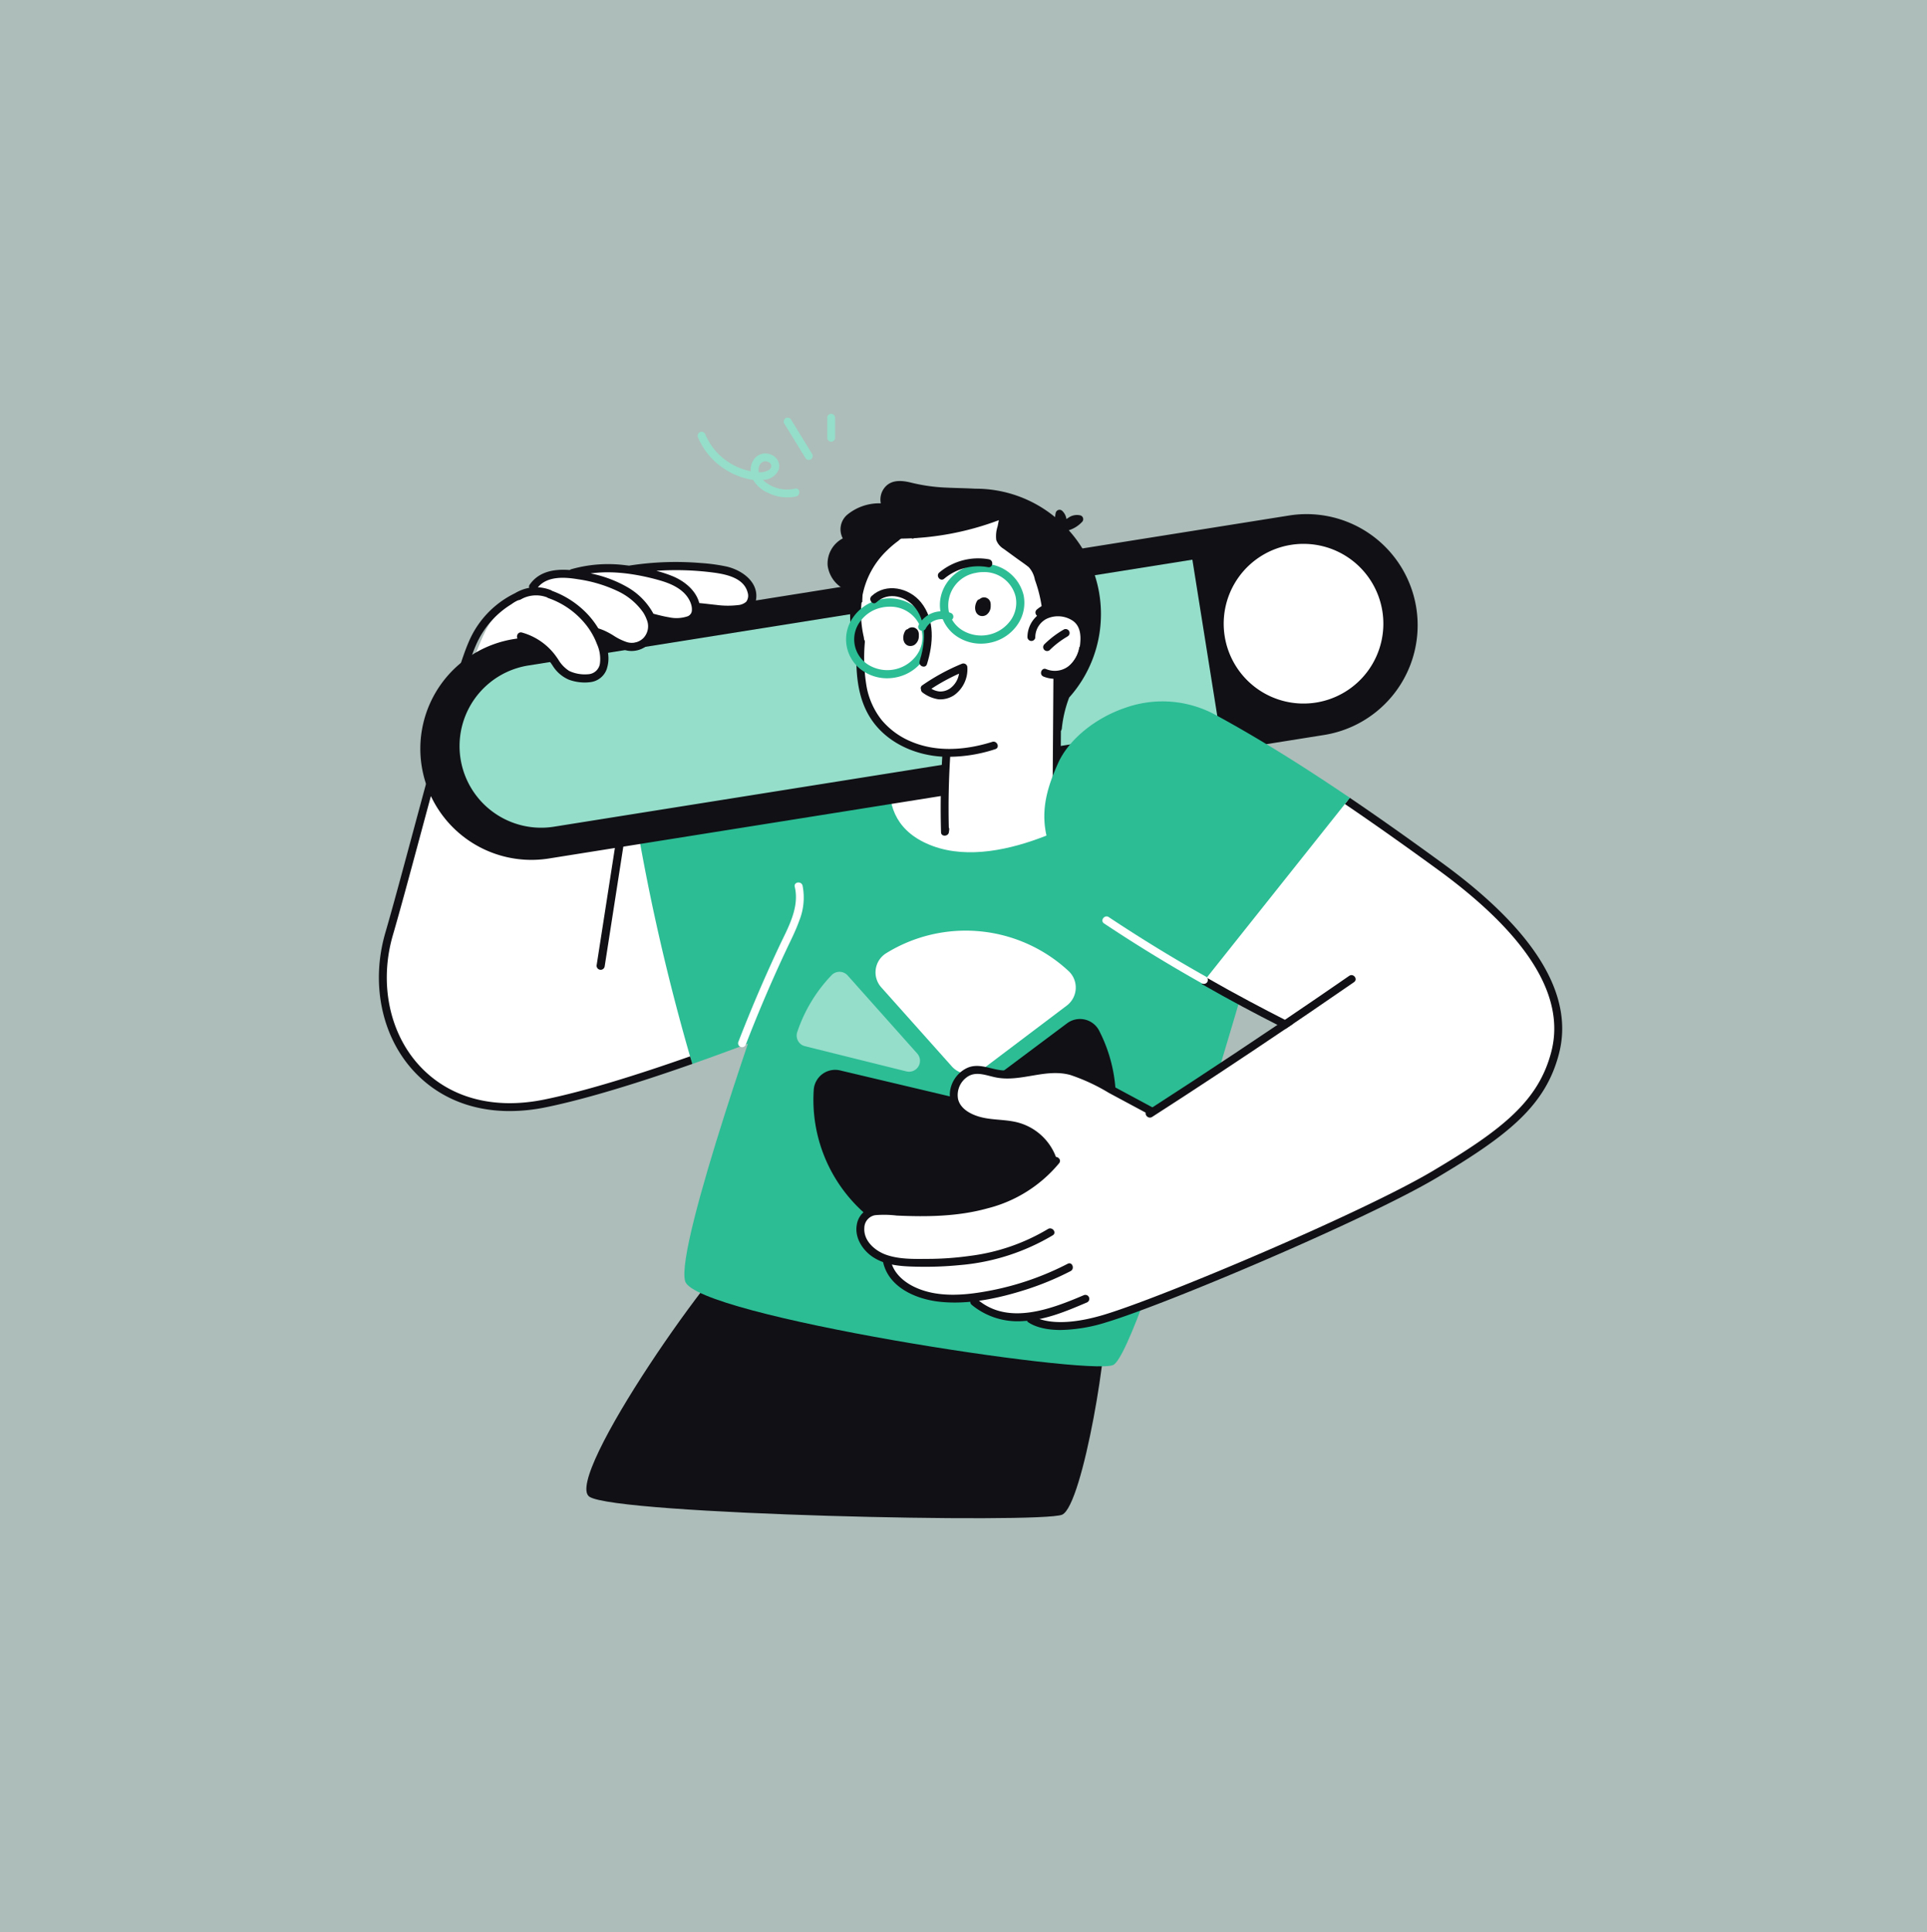 <svg xmlns="http://www.w3.org/2000/svg" xmlns:xlink="http://www.w3.org/1999/xlink" width="409" height="410" viewBox="0 0 409 410">
  <rect x="0" y="0" width="409" height="410" fill="#808080" stroke="none"/>
  <defs>
    <clipPath id="clip-path">
      <rect id="Rechteck_464" data-name="Rechteck 464" width="251.154" height="234.351" fill="none"/>
    </clipPath>
  </defs>
  <g id="Gruppe_1208" data-name="Gruppe 1208" transform="translate(-551 -4128)">
    <rect id="JO-2022-09_Jobowl_Marketing_Werbemittel_2022-016" data-name="JO-2022-09 Jobowl Marketing Werbemittel 2022-016" width="409" height="410" transform="translate(551 4128)" fill="#d3f1e9" opacity="0.541"/>
    <g id="Gruppe_1200" data-name="Gruppe 1200" transform="translate(631.421 4215.824)">
      <g id="Gruppe_1199" data-name="Gruppe 1199" clip-path="url(#clip-path)">
        <path id="Pfad_6868" data-name="Pfad 6868" d="M94.45,232.548c-6.984,3.81-40.637,52.066-34.922,55.876s95.878,5.715,100.322,3.81,10.356-38.576,8.987-42.464S94.45,232.548,94.45,232.548" transform="translate(-14.844 -58.63)" fill="#101015"/>
        <path id="Pfad_6869" data-name="Pfad 6869" d="M55.026,171.666l27.814-9.177-9.177-52.664-7.4-.963L42.743,121.968l2.823,32.614Z" transform="translate(-10.776 -27.446)" fill="#fff"/>
        <path id="Pfad_6870" data-name="Pfad 6870" d="M140.327,109.879a31.555,31.555,0,0,1-3.149,7.581c-3.377,6.3-6.286,12.791-9.457,19.207q-1.167,2.36-2.336,4.72c-.408.822-1.559,4.4-2.342,4.718l-.286.117c-.274.117-17.537,7.483-36.5,14.223L84.694,161c-.162-.536-.319-1.073-.476-1.609-.05-.168-.094-.335-.145-.5Q79.53,143.1,76.127,127.014q-2.1-9.975-3.756-20.041c-.095-.576-.19-1.157-.28-1.733.515-.257,1.04-.52,1.571-.776,9.736-4.8,21.059-9.887,29.364-11.994,8.832-2.242,18.174-.713,26.5,2.683,2.741,1.118,6.147,2,8.411,3.982,2.372,2.073,3.048,5.847,2.72,8.823a16.081,16.081,0,0,1-.332,1.921" transform="translate(-18.175 -23.047)" fill="#2cbd95"/>
        <path id="Pfad_6871" data-name="Pfad 6871" d="M32.85,51.815c-1.694.141-4.871,0-8.895,5.365S11.812,92.054,8.283,103.208-.048,128.057.8,135.54,7.012,156.013,19.436,159.4s26.685-2.542,26.685-2.542l3.529-41.509,9.036-42.5L49.51,56.333Z" transform="translate(-0.177 -13.063)" fill="#fff"/>
        <path id="Pfad_6872" data-name="Pfad 6872" d="M66.519,150.6c-10.921,3.84-22.26,7.4-31.14,9.21a38.47,38.47,0,0,1-7.629.794c-8.159,0-15.24-2.917-20.4-8.528-6.807-7.4-9.1-18.633-5.98-29.324,1.492-5.119,3.555-12.776,5.739-20.885C11.542,85.434,16.561,66.8,18.987,61.235A20.235,20.235,0,0,1,30.08,50.186l.263.794.268.793A18.949,18.949,0,0,0,20.523,61.905c-2.375,5.455-7.383,24.02-11.792,40.4-2.185,8.115-4.253,15.783-5.751,20.919-2.956,10.127-.81,20.751,5.6,27.72,6.3,6.846,15.7,9.411,26.468,7.226,8.824-1.794,20.12-5.348,31-9.177.156.536.313,1.073.475,1.609" transform="translate(0 -12.653)" fill="#101015"/>
        <path id="Pfad_6873" data-name="Pfad 6873" d="M191.017,101.654a30.364,30.364,0,0,1-.458,4.667,42.16,42.16,0,0,1-2.582,8.7,30.489,30.489,0,0,1-3.94,7.092,19.513,19.513,0,0,1-6.243,5.231,31.934,31.934,0,0,1-17.056,3.621,38.321,38.321,0,0,1-15.772-4.784c-4.907-2.66-5.968-3.774-9.573-8.077-3.375-4.024-4.181-13.2-.565-17.79,3.325-4.22,3.75-5.486,8.969-6.067a32.641,32.641,0,0,1,14.28,1.906,3.218,3.218,0,0,1,1.939-1.23c2.476-.6,5.288.559,7.568,1.419,2.649,1,5.231,1.928,8.109,1.632,2.929-.307,5.7-1.408,8.534-2.152,2.324-.609,5.56-1.246,6.466,1.744a13.425,13.425,0,0,1,.324,4.091" transform="translate(-33.396 -23.72)" fill="#fff"/>
        <path id="Pfad_6874" data-name="Pfad 6874" d="M132.6,93.072s-8.464,16.444,6.785,22.091,36.427-8.471,36.427-8.471L209.7,130.129s-26.392,92.933-32.039,95.193-88.54-10.437-90.8-17.779,18.357-64.989,18.357-64.989l18.073-46.592Z" transform="translate(-21.855 -23.465)" fill="#2cbd95"/>
        <path id="Pfad_6875" data-name="Pfad 6875" d="M229.311,145.225l32.4,18s46.064-4.766,46.064-7.2-3.495-14.19-11.226-22.026-15.883-12.389-22.131-17.154-14.508-10.377-14.508-10.377Z" transform="translate(-57.813 -26.843)" fill="#fff"/>
        <path id="Pfad_6876" data-name="Pfad 6876" d="M71.679,78.992a.866.866,0,0,0-.983.719l-8.9,57.182a.862.862,0,0,0,.719.983.887.887,0,0,0,.133.01.861.861,0,0,0,.85-.729l8.9-57.182a.863.863,0,0,0-.719-.983" transform="translate(-15.578 -19.913)" fill="#101015"/>
        <path id="Pfad_6877" data-name="Pfad 6877" d="M203.724,75.288,39.2,101.5a23.579,23.579,0,1,1-7.42-46.57L196.3,28.718a23.579,23.579,0,0,1,7.42,46.57" transform="translate(-3.001 -7.165)" fill="#101015"/>
        <path id="Pfad_6878" data-name="Pfad 6878" d="M178.4,41.374l5.451,34.207L42.821,98.051A17.32,17.32,0,0,1,37.37,63.843Z" transform="translate(-5.742 -10.431)" fill="#95deca"/>
        <path id="Pfad_6879" data-name="Pfad 6879" d="M273.426,51.163a16.943,16.943,0,1,1-19.4-14.065,16.943,16.943,0,0,1,19.4,14.065" transform="translate(-60.445 -9.299)" fill="#fff"/>
        <path id="Pfad_6880" data-name="Pfad 6880" d="M185.352,47.3A26.523,26.523,0,0,1,178.606,65a25.673,25.673,0,0,0-1.559,6.59.841.841,0,0,1-.715.737,40.666,40.666,0,0,1-5.349-.073q-1.157-.093-2.313-.268a26.585,26.585,0,0,1-36.126-29.381,6.627,6.627,0,0,1-5.2-5.627,6.024,6.024,0,0,1,3.219-5.746,4.07,4.07,0,0,1,.9-4.985,10.67,10.67,0,0,1,7.165-2.453,4.036,4.036,0,0,1,1.023-3.582c1.43-1.488,3.537-1.269,5.371-.822a37.118,37.118,0,0,0,6.684,1.023c2.325.133,4.65.145,6.97.274a26.5,26.5,0,0,1,16.94,6.035,6.481,6.481,0,0,1,.117-.815.881.881,0,0,1,.509-.681.83.83,0,0,1,.827.106,2.947,2.947,0,0,1,.961,1.8c.123-.09.246-.174.375-.251a3.113,3.113,0,0,1,2.655-.509.839.839,0,0,1,.363,1.28,6.535,6.535,0,0,1-2.9,1.855,26.515,26.515,0,0,1,6.83,17.794" transform="translate(-32.101 -4.805)" fill="#101015"/>
        <path id="Pfad_6881" data-name="Pfad 6881" d="M184.632,75.751c.023-.158.052-.315.073-.473a3.875,3.875,0,0,0-.595-2.944,2.4,2.4,0,0,0-2.379-.957c-1.035.23-.8,1.889.237,1.66,1.31-.291,1.222,1.481.969,2.962a2.133,2.133,0,0,0-.754-.151,16.015,16.015,0,0,0-4.377.782,38.981,38.981,0,0,0-8.43,3.727c-1.294.727-2.571,1.487-3.837,2.253a10.069,10.069,0,0,0-3.116,2.6,8.69,8.69,0,0,0-1.3,4.1c-.221,1.728-.375,3.466-.485,5.2a89.331,89.331,0,0,0,.066,11.77.842.842,0,0,0,1.14.654c3.943-1.263,7.89-2.532,11.706-4.158a52.624,52.624,0,0,0,5.605-2.761c.875-.5,1.746-1.028,2.588-1.592.138-.095.28-.19.424-.291a.878.878,0,0,0,.925-.721,4.681,4.681,0,0,0,.561-.927,4.426,4.426,0,0,0,.263-1.705.906.906,0,0,0,.076-.206,22.452,22.452,0,0,0,.436-4.328l.175-4.6.35-9.194a.829.829,0,0,0-.32-.707" transform="translate(-40.459 -17.983)" fill="#fff"/>
        <path id="Pfad_6882" data-name="Pfad 6882" d="M180.927,49.34a4.881,4.881,0,0,0-4.125.168,16.7,16.7,0,0,0-3.908-9.641,33.725,33.725,0,0,0-3.178-2.464,9.9,9.9,0,0,0-1.353-1.006,17.252,17.252,0,0,1-1.57-.9c-1.593-1.218-.85-3.706-.241-5.243a.843.843,0,0,0-1.291-.967,8.575,8.575,0,0,1-1.906,1.213.9.9,0,0,0-.866.073c-.085.061-.174.112-.263.174a.6.6,0,0,0-.435.274c-.107.067-.218.129-.33.2-.766.23-1.549.408-2.33.576-2.56.547-5.136.956-7.724,1.319-1.239.174-2.524.39-3.787.7a4.034,4.034,0,0,0-2.759-.467,5.634,5.634,0,0,0-1.568.946c-.587.438-1.177.873-1.763,1.313a5.3,5.3,0,0,0-1.609,1.724c-1.439,1.386-2.119,3.689-2.526,5.544a19.018,19.018,0,0,0-.408,4.348.917.917,0,0,0-.4.581c-.615,2.6.285,5.3.743,7.874a.892.892,0,0,0-.09.246,23.4,23.4,0,0,0,4.527,17.622,16.458,16.458,0,0,0,3.359,3.409,10.567,10.567,0,0,0,4.722,1.766,32.118,32.118,0,0,0,10.6.111,24.327,24.327,0,0,0,3.717-1.017.7.7,0,0,0,.509.067,11.774,11.774,0,0,0,4.493-2.2,9.279,9.279,0,0,0,1.09-.9,33.979,33.979,0,0,0,2.956-3.069c2.264-2.6,4.683-5.628,4.2-9.188a6.8,6.8,0,0,0,5.617-5.623,5,5,0,0,0-2.1-7.556" transform="translate(-34.383 -7.336)" fill="#fff"/>
        <path id="Pfad_6883" data-name="Pfad 6883" d="M164.351,85.627c-5.587,1.757-11.81,2.27-17.3-.094a16.327,16.327,0,0,1-6.1-4.444,15.9,15.9,0,0,1-3.288-7.255,37.179,37.179,0,0,1-.357-9.365c.067-1.073-1.6-1.271-1.666-.189-.363,5.826-.192,12.173,3.392,17.079,3.415,4.674,9.182,7.133,14.853,7.418A31.8,31.8,0,0,0,165,87.171c1.031-.324.369-1.866-.653-1.544" transform="translate(-34.165 -16.024)" fill="#101015"/>
        <path id="Pfad_6884" data-name="Pfad 6884" d="M161.468,96.574c.07-1.072-1.6-1.271-1.666-.189q-.534,8.262-.292,16.545c.028.972,1.547.891,1.663-.025.022-.174.044-.349.066-.523a.791.791,0,0,0-.082-.487q-.183-7.664.311-15.322" transform="translate(-40.197 -24.119)" fill="#101015"/>
        <path id="Pfad_6885" data-name="Pfad 6885" d="M191.376,73.911q-.08,11.366-.159,22.732c-.007,1.067,1.659,1.27,1.666.189q.079-11.366.159-22.732c.007-1.067-1.659-1.27-1.666-.189" transform="translate(-48.209 -18.453)" fill="#101015"/>
        <path id="Pfad_6886" data-name="Pfad 6886" d="M194.985,56.7a7.456,7.456,0,0,0-6.85-1.117,6.082,6.082,0,0,0-4.08,5.6.868.868,0,0,0,.738.928.843.843,0,0,0,.927-.739,4.42,4.42,0,0,1,2.343-3.936,5.674,5.674,0,0,1,5.359.225c1.718.99,2.007,2.92,1.847,4.75a7.155,7.155,0,0,1-2.1,4.716,4.788,4.788,0,0,1-5.121.963c-.983-.443-1.594,1.118-.612,1.562a6.368,6.368,0,0,0,6.125-.706,8.351,8.351,0,0,0,3.308-5.765c.337-2.286.052-4.96-1.883-6.48" transform="translate(-46.404 -13.916)" fill="#101015"/>
        <path id="Pfad_6887" data-name="Pfad 6887" d="M194.06,61.568a.847.847,0,0,0-1.1-.446,19.84,19.84,0,0,0-4.119,3.1.917.917,0,0,0-.319.568.839.839,0,0,0,1.348.758,18.929,18.929,0,0,1,1.838-1.6q.471-.36.966-.69.26-.174.527-.34l.239-.146c.376-.218.538-.34.627-.568a.851.851,0,0,0-.008-.632" transform="translate(-47.529 -15.39)" fill="#101015"/>
        <path id="Pfad_6888" data-name="Pfad 6888" d="M172.475,53.236a1.593,1.593,0,0,0-.12-.374,1.368,1.368,0,0,0-.349-.45,1.37,1.37,0,0,0-1.858.052.764.764,0,0,0-.5.314,3.333,3.333,0,0,0-.278.574,3.191,3.191,0,0,0-.15.651,2.272,2.272,0,0,0,.134,1.1,1.5,1.5,0,0,0,.881.864,1.62,1.62,0,0,0,1.4-.212,2.237,2.237,0,0,0,.871-1.907,2.658,2.658,0,0,0-.028-.612" transform="translate(-42.659 -13.129)" fill="#101015"/>
        <path id="Pfad_6889" data-name="Pfad 6889" d="M152.086,61.731a1.593,1.593,0,0,0-.12-.374,1.367,1.367,0,0,0-.349-.45,1.37,1.37,0,0,0-1.858.052.763.763,0,0,0-.5.315,3.327,3.327,0,0,0-.278.574,3.189,3.189,0,0,0-.15.651,2.276,2.276,0,0,0,.134,1.1,1.5,1.5,0,0,0,.881.863,1.622,1.622,0,0,0,1.4-.211,2.238,2.238,0,0,0,.871-1.907,2.664,2.664,0,0,0-.028-.613" transform="translate(-37.519 -15.271)" fill="#101015"/>
        <path id="Pfad_6890" data-name="Pfad 6890" d="M176.352,47.968a29.338,29.338,0,0,0-1.407-6.049,18.862,18.862,0,0,0-1.028-2.828,5.8,5.8,0,0,0-1.971-1.909l-2.655-1.936a19.984,19.984,0,0,1-2.382-1.778c-.68-.676-.172-1.823-.009-2.647l.684-3.462a.839.839,0,0,0-1.65-.3l-.043.218a59.7,59.7,0,0,1-20.331,4.169.846.846,0,0,0-1.095-.082c-.047.033-.093.068-.14.1-.19,0-.38.005-.571,0a.738.738,0,0,0-.725.957q-1.683,1.286-3.262,2.7a1,1,0,0,0-.257.372c-.053.135-.382.343-.494.451a3.4,3.4,0,0,0-.395.457q-.393.545-.75,1.114a21.291,21.291,0,0,0-1.278,2.358,21.958,21.958,0,0,0-1.639,5.1,21.485,21.485,0,0,0,.176,9.007,2.191,2.191,0,0,0,.456,1.031.81.81,0,0,0,1.028.171c.365-.275.3-.832.2-1.28a22.71,22.71,0,0,1-.3-8.453,17.87,17.87,0,0,1,5.255-9.813,20.638,20.638,0,0,1,1.541-1.373q.4-.324.819-.629c.2-.149.49-.5.758-.507a60.97,60.97,0,0,0,20.62-3.91l-.256,1.3a6.591,6.591,0,0,0-.292,2.912,3.7,3.7,0,0,0,1.58,1.878q1.38,1.01,2.765,2.016c.852.62,1.744,1.207,2.56,1.873a5.418,5.418,0,0,1,1.293,2.659,29.183,29.183,0,0,1,1.522,6.238.839.839,0,0,0,1.672-.126" transform="translate(-33.926 -6.655)" fill="#101015"/>
        <path id="Pfad_6891" data-name="Pfad 6891" d="M150.32,58.9a8.729,8.729,0,0,0-10.612-6.259,9.242,9.242,0,0,0-5.644,3.772,8.064,8.064,0,0,0,2.614,11.671,9.1,9.1,0,0,0,4.609,1.238,9.627,9.627,0,0,0,2.105-.235,9.242,9.242,0,0,0,5.644-3.772A8.115,8.115,0,0,0,150.32,58.9m-2.7,5.442A7.7,7.7,0,0,1,137.548,66.6a6.341,6.341,0,0,1-2.063-9.209,7.524,7.524,0,0,1,4.6-3.065,7.806,7.806,0,0,1,1.713-.191,6.849,6.849,0,0,1,6.841,5.145,6.413,6.413,0,0,1-1.023,5.065" transform="translate(-33.427 -13.213)" fill="#2cbd95"/>
        <path id="Pfad_6892" data-name="Pfad 6892" d="M150.2,52.453c-2.489-3.072-7.371-4.2-10.471-1.318-.786.729.237,2.059,1.027,1.325,2.577-2.392,6.457-1.264,8.376,1.354,2.379,3.244,1.915,7.534.788,11.155-.318,1.024,1.241,1.645,1.562.612,1.344-4.321,1.749-9.39-1.281-13.128" transform="translate(-35.157 -12.472)" fill="#101015"/>
        <path id="Pfad_6893" data-name="Pfad 6893" d="M162.5,70.891a43.985,43.985,0,0,0-8.391,4.567.713.713,0,0,0-.277.9.758.758,0,0,0,.319.63,7.48,7.48,0,0,0,3.417,1.449,5.393,5.393,0,0,0,3.262-.859,6.765,6.765,0,0,0,2.826-6.033.843.843,0,0,0-1.155-.653M159.9,76.184a3.579,3.579,0,0,1-2.152.586,4.119,4.119,0,0,1-1.713-.579,41.85,41.85,0,0,1,5.856-3.2,4.745,4.745,0,0,1-1.991,3.2" transform="translate(-38.767 -17.859)" fill="#101015"/>
        <path id="Pfad_6894" data-name="Pfad 6894" d="M197.356,57.8a6.736,6.736,0,0,0-10.723-2.828c-.822.7.2,2.024,1.028,1.325a5.168,5.168,0,0,1,4.822-1.06,5.235,5.235,0,0,1,3.328,3.217c.371,1.016,1.914.358,1.545-.653" transform="translate(-46.977 -13.453)" fill="#101015"/>
        <path id="Pfad_6895" data-name="Pfad 6895" d="M176.94,49.083a8.729,8.729,0,0,0-10.612-6.26c-4.835,1.084-7.943,5.654-6.927,10.188a8.118,8.118,0,0,0,3.9,5.256,9.113,9.113,0,0,0,4.61,1.238,9.632,9.632,0,0,0,2.105-.235,9.242,9.242,0,0,0,5.644-3.771,8.117,8.117,0,0,0,1.283-6.416m-2.7,5.442a7.7,7.7,0,0,1-10.067,2.255,6.412,6.412,0,0,1-3.086-4.145,7.009,7.009,0,0,1,5.623-8.129,7.8,7.8,0,0,1,1.713-.191,6.849,6.849,0,0,1,6.841,5.145,6.41,6.41,0,0,1-1.023,5.065" transform="translate(-40.139 -10.738)" fill="#2cbd95"/>
        <path id="Pfad_6896" data-name="Pfad 6896" d="M169.475,41.2A12.871,12.871,0,0,0,158.941,44c-.824.695.2,2.022,1.028,1.325a11.263,11.263,0,0,1,9.318-2.451c1.06.2,1.247-1.469.189-1.666" transform="translate(-39.995 -10.336)" fill="#101015"/>
        <path id="Pfad_6897" data-name="Pfad 6897" d="M159.987,56.374a5.533,5.533,0,0,0-6.873,2.636.845.845,0,0,0,.475,1.087.858.858,0,0,0,1.087-.476s.04-.073.058-.108a4.49,4.49,0,0,1,.283-.408c.047-.06.1-.119.147-.177.211-.211.259-.253.307-.294q.147-.125.3-.236c.052-.037.105-.073.159-.108l.1-.066c.174-.093.243-.128.313-.16q.175-.082.356-.149c.11-.041.223-.079.336-.111.147-.033.21-.047.273-.059.126-.024.253-.042.381-.055.064-.007.127-.01.191-.016a4.094,4.094,0,0,1,.853.064c.051.009.1.019.151.031a5.089,5.089,0,0,1,.484.166.838.838,0,0,0,.611-1.562" transform="translate(-38.586 -14.118)" fill="#2cbd95"/>
        <path id="Pfad_6898" data-name="Pfad 6898" d="M157.134,187.586l20.018-14.97a4.576,4.576,0,0,1,6.8,1.547,32.1,32.1,0,1,1-60.64,14.706q0-1.089.074-2.174a4.559,4.559,0,0,1,5.617-4.076l24.329,5.757a4.58,4.58,0,0,0,3.8-.789" transform="translate(-31.09 -43.289)" fill="#101015"/>
        <path id="Pfad_6899" data-name="Pfad 6899" d="M157.144,175.452l-14.983-16.783a4.772,4.772,0,0,1,1.021-7.232,32.1,32.1,0,0,1,38.71,3.748,4.79,4.79,0,0,1-.349,7.343l-17.954,13.555a4.779,4.779,0,0,1-6.445-.631" transform="translate(-35.534 -36.969)" fill="#fff"/>
        <path id="Pfad_6900" data-name="Pfad 6900" d="M141.859,179.45,120.322,174.1a2.324,2.324,0,0,1-1.64-2.995,32.1,32.1,0,0,1,7.286-12.072,2.325,2.325,0,0,1,3.414.057l14.765,16.565a2.318,2.318,0,0,1-2.289,3.792" transform="translate(-29.891 -39.915)" fill="#95deca"/>
        <path id="Pfad_6901" data-name="Pfad 6901" d="M239.875,156.374,198.507,184.33s-11.119-6.671-15.46-8.154-4.766-1.589-6.672-1.482-6.035,2.012-8.577,1.271-7.518-1.8-9.213.212-3.812,7.625,1.8,9.425,10.061.105,13.448,3.388,3.813,6.142,3.813,6.142-8.577,8.683-19.8,9.636-17.577-.741-18.743.212-3.389,4.024-1.271,6.884a10.856,10.856,0,0,0,4.448,3.706s3.282,7.518,10.165,7.73,7.836.318,7.836.318,3.389,3.918,7.2,4.024,5.4.317,5.4.317,3.918,5.189,23.3-2.647,56.652-23.4,65.653-29.756,20.014-13.024,21.92-22.343,0-16.519-2.859-20.755a104.09,104.09,0,0,0-8.471-10.166Z" transform="translate(-34.528 -35.874)" fill="#fff"/>
        <path id="Pfad_6902" data-name="Pfad 6902" d="M261.842,160.731q-4.678,3.235-9.384,6.439-1.786,1.215-3.582,2.431c-.531.363-1.062.721-1.6,1.078q-14.042,9.491-28.3,18.667c-.906.575-1.939-.743-1.028-1.325q4.779-3.084,9.54-6.2,9.079-5.943,18.08-12.01c.53-.357,1.061-.715,1.592-1.078q6.85-4.628,13.648-9.328c.883-.615,1.917.71,1.028,1.324" transform="translate(-54.861 -40.149)" fill="#101015"/>
        <path id="Pfad_6903" data-name="Pfad 6903" d="M205.11,193.8l-8.009-4.3a57.77,57.77,0,0,0-7.676-3.79,16.522,16.522,0,0,0-8.062-.713c-2.718.385-5.459,1.16-8.225.906-2.492-.229-4.936-1.616-7.413-.524a6.448,6.448,0,0,0-3.544,4.351,5.633,5.633,0,0,0,1.694,5.51,11.014,11.014,0,0,0,6.205,2.562c2.91.395,6.014.286,8.61,1.867a10.179,10.179,0,0,1,4.534,5.884c.284,1.028,1.947.8,1.66-.239a11.9,11.9,0,0,0-9.187-8.523c-2.484-.5-5.092-.349-7.529-1.084-1.84-.555-3.923-1.689-4.4-3.72a4.671,4.671,0,0,1,1.782-4.57c1.968-1.516,4.254-.378,6.409.016,5.262.966,10.412-2,15.658-.545a40.633,40.633,0,0,1,8.14,3.782l8.738,4.691c.947.509,1.553-1.056.611-1.562" transform="translate(-40.847 -46.591)" fill="#101015"/>
        <path id="Pfad_6904" data-name="Pfad 6904" d="M139.509,223.2a22.133,22.133,0,0,1,4.553.084c6.445.292,13.012.209,19.27-1.529a28.858,28.858,0,0,0,15.213-9.586c.665-.85-.678-1.854-1.343-1-8.254,10.547-22.881,11.025-35.1,10.343a8.368,8.368,0,0,0-4.176.443,4.466,4.466,0,0,0-2.347,3.38c-.441,2.719,1.3,5.363,3.5,6.792,2.663,1.724,5.94,1.933,9.022,2a75.263,75.263,0,0,0,9.336-.333,45.958,45.958,0,0,0,19.752-6.326c.916-.571-.12-1.891-1.028-1.325a42.548,42.548,0,0,1-16.579,5.7,66.143,66.143,0,0,1-8.894.636c-2.95.018-6.154.115-8.963-.911-2.312-.844-4.7-2.936-4.531-5.627a2.772,2.772,0,0,1,2.314-2.742" transform="translate(-34.164 -53.157)" fill="#101015"/>
        <path id="Pfad_6905" data-name="Pfad 6905" d="M182.257,240.675a60.827,60.827,0,0,1-16.016,5.614c-5.409,1.067-11.614,1.753-16.731-.793-2.231-1.109-4.3-2.991-4.811-5.526-.21-1.052-1.879-.879-1.667.181,1.1,5.479,6.916,8.011,11.936,8.575,6.121.687,12.549-.693,18.363-2.543a61.734,61.734,0,0,0,9.524-3.942c.951-.489.36-2.06-.6-1.567" transform="translate(-36.056 -60.323)" fill="#101015"/>
        <path id="Pfad_6906" data-name="Pfad 6906" d="M191.947,250.031c-6.959,2.963-16.272,6.583-22.82.712-.8-.72-1.8.627-1,1.342a15.308,15.308,0,0,0,11.061,3.437c4.7-.23,9.143-2.127,13.416-3.946a.839.839,0,0,0-.653-1.545" transform="translate(-42.313 -63.019)" fill="#101015"/>
        <path id="Pfad_6907" data-name="Pfad 6907" d="M252.883,169.786c-.531.363-1.062.721-1.6,1.078-.531-.269-1.1-.559-1.7-.866-4.226-2.146-10.071-5.22-16.085-8.674q.536-.671,1.073-1.341c6.3,3.615,12.413,6.806,16.6,8.936.615.313,1.185.6,1.71.867" transform="translate(-58.869 -40.335)" fill="#101015"/>
        <path id="Pfad_6908" data-name="Pfad 6908" d="M296.87,163.139c-2.822,11.06-10.658,17.353-26.083,26.5-14.961,8.864-57.245,26.742-69.931,30.576a34.152,34.152,0,0,1-9.8,1.66c-5.035,0-6.991-1.738-7.115-1.844l1.135-1.241c.039.034,3.895,3.264,15.291-.179,12.625-3.817,54.686-21.6,69.563-30.414,15.023-8.9,22.641-14.983,25.311-25.468,3-11.765-5.158-24.764-24.249-38.646-5.863-4.264-12.524-9.031-19.589-13.821.352-.437.7-.878,1.051-1.314,7.042,4.773,13.681,9.524,19.527,13.777,19.695,14.329,28.072,27.927,24.887,40.418" transform="translate(-46.376 -27.467)" fill="#101015"/>
        <path id="Pfad_6909" data-name="Pfad 6909" d="M88.19,50.289a.7.7,0,0,1-.866.7,6.213,6.213,0,0,1-3.918,1.458,31.824,31.824,0,0,1-7.226-.336,4.108,4.108,0,0,1-3.946,2.913c-2.028.056-3.733-.985-5.549-1.689a8.59,8.59,0,0,1-.2,3.287,3.72,3.72,0,0,1-1.358,2.363,4.272,4.272,0,0,1-2.459.666,9.435,9.435,0,0,1-5.124-1.789c-.844-.553-1.638-1.179-2.459-1.767-.207-.145-.414-.3-.626-.44,1.38,2.8,3.689,5.935,1.883,9.082a4.631,4.631,0,0,1-4.012,2.23,5.7,5.7,0,0,1-4.22-2.045c-.615-.7-1.052-1.526-1.61-2.269a6.893,6.893,0,0,0-1.944-1.694c-1.3-.8-2.71-1.464-4.1-2.14a.849.849,0,0,1-.374-.134c-.095-.061-.19-.129-.285-.19-.207-.1-.414-.2-.621-.308a.828.828,0,0,1-.4-.419,5.846,5.846,0,0,1-2.023-2.458,3.572,3.572,0,0,1,.66-3.912c.961-.928,2.475-1.046,3.309-2.118.755-.973,1.257-2.191,2.526-2.594a.9.9,0,0,1,.515-.012,5.765,5.765,0,0,1,1.011-.765,10.505,10.505,0,0,1,5.2-1.1,27.153,27.153,0,0,0,5.383-.608,15.331,15.331,0,0,1,5.13-.5,21,21,0,0,1,2.537.66,6.919,6.919,0,0,0,2.711.039c1.838-.24,3.677-.442,5.527-.52a47.523,47.523,0,0,1,11.016.616c2.66.513,5.477,2.067,5.863,4.878a1.167,1.167,0,0,1,.034.242,5.563,5.563,0,0,1,.011.676" transform="translate(-9.192 -11)" fill="#fff"/>
        <path id="Pfad_6910" data-name="Pfad 6910" d="M83.545,43.007a38.12,38.12,0,0,0-5.579-.76C76,42.083,74,42.011,72.031,42.032a64.187,64.187,0,0,0-9.246.775c-.157-.021-.315-.04-.475-.058l-.245-.028a28.737,28.737,0,0,0-11.529.845.812.812,0,0,0-.315.173c-4.034-.319-6.814.691-8.5,3.089a.712.712,0,0,0-.105.69,8.128,8.128,0,0,0-2.7.976.781.781,0,0,0-.418.7A.96.96,0,0,0,38.97,50a.819.819,0,0,0,.307.1.843.843,0,0,0,.527-.118,6.567,6.567,0,0,1,5.594-.446.92.92,0,0,0,.273.157,17.535,17.535,0,0,1,8.4,6.2,15.658,15.658,0,0,1,1.043,1.654,14.467,14.467,0,0,1,.866,1.888,7.66,7.66,0,0,1,.634,4.175,2.664,2.664,0,0,1-2.575,2.244,7.8,7.8,0,0,1-3.938-.7,7.229,7.229,0,0,1-2.348-2.462l-.254-.366A13.3,13.3,0,0,0,40.066,57a.778.778,0,0,0-.664.094.871.871,0,0,0-.346.5.851.851,0,0,0,.6,1.087,11.1,11.1,0,0,1,4.088,2.068,16.013,16.013,0,0,1,2.873,3.331,7.513,7.513,0,0,0,3.417,2.927,9.6,9.6,0,0,0,2.2.524,9.238,9.238,0,0,0,2.454-.019A4.2,4.2,0,0,0,58.009,64.9a7.157,7.157,0,0,0,.018-4.778,16.674,16.674,0,0,0-.575-1.669c.474.244.947.521,1.4.792A11.5,11.5,0,0,0,62.3,60.809q.218.046.438.073A5.257,5.257,0,0,0,66.9,59.52a5,5,0,0,0,1.633-4.331c-.011-.09-.028-.178-.043-.267a23.564,23.564,0,0,0,2.808.589l.215.028a8.7,8.7,0,0,0,4.444-.408,3.116,3.116,0,0,0,1.9-2.645c.634.059,1.275.133,1.9.207.579.069,1.155.137,1.725.192,1.873.185,5.358.529,7.174-.969a3.181,3.181,0,0,0,1.138-2.25c.322-3.474-3.009-5.887-6.243-6.659M77.7,50.748c-.6-2.369-2.722-4.5-5.706-5.725a29.292,29.292,0,0,0-3.4-1.12,61.046,61.046,0,0,1,12.132.375c2.967.393,6.472,1.23,7.245,4.231a2.166,2.166,0,0,1-.311,1.966,2.992,2.992,0,0,1-1.765.706,18.188,18.188,0,0,1-4.533-.038c-.5-.051-1.013-.109-1.524-.168-.7-.082-1.425-.163-2.143-.227m-1.559,1.485a1.4,1.4,0,0,1-.872,1.311,7.42,7.42,0,0,1-3.991.22c-1.11-.18-2.224-.471-3.3-.752a14.44,14.44,0,0,0-5.576-5.666,25.9,25.9,0,0,0-7.762-2.891,27.4,27.4,0,0,1,3.819-.238c1.043.007,2.132.072,3.249.191q.558.058,1.124.136a47.144,47.144,0,0,1,6.3,1.333c2.275.638,5.44,1.812,6.661,4.63.044.105.088.215.127.329.03.088.061.186.091.292a3.386,3.386,0,0,1,.131,1.105m-19.856,3.9a17.841,17.841,0,0,0-2.357-3.1,19.586,19.586,0,0,0-7.474-4.879.661.661,0,0,0-.2-.133,8.486,8.486,0,0,0-2.8-.618c2.007-2.454,5.78-2.167,8.484-1.714A29.443,29.443,0,0,1,60.368,48.2a13.7,13.7,0,0,1,5.417,4.518,7.5,7.5,0,0,1,.76,1.522,3.621,3.621,0,0,1-.653,3.878,3.487,3.487,0,0,1-3.575.906,12.012,12.012,0,0,1-2.79-1.363,16.082,16.082,0,0,0-2.144-1.144c-.391-.16-.749-.287-1.093-.392" transform="translate(-9.706 -10.596)" fill="#101015"/>
        <path id="Pfad_6911" data-name="Pfad 6911" d="M253.692,102.048c-.352.436-.7.877-1.051,1.314q-8.131,10.227-16.275,20.455-6.53,8.2-13.055,16.4l-1.073,1.342c-.486-.28-.977-.565-1.464-.85-7.852-4.572-15.794-9.725-20.633-14.279-14.659-13.8-12.178-23.243-8.378-31.733,2.219-4.952,7.8-9.557,14.223-11.737a23.562,23.562,0,0,1,19.136,1.458c9.149,4.958,18.449,10.814,27.173,16.688q.7.469,1.4.939" transform="translate(-47.611 -20.57)" fill="#2cbd95"/>
        <path id="Pfad_6912" data-name="Pfad 6912" d="M227.369,155.413q-10.578-5.947-20.692-12.67c-.894-.6-1.9.743-1,1.342q10.1,6.719,20.691,12.67a.867.867,0,0,0,1.173-.169.844.844,0,0,0-.169-1.173" transform="translate(-51.765 -35.95)" fill="#fff"/>
        <path id="Pfad_6913" data-name="Pfad 6913" d="M115.622,133.645c-.249-1.043-1.91-.811-1.66.239,1.069,4.474-1.5,8.8-3.333,12.706q-2.972,6.324-5.657,12.776-1.538,3.694-2.98,7.428a.839.839,0,0,0,1.562.612q2.618-6.77,5.546-13.414,1.451-3.289,2.977-6.545c.983-2.1,2.055-4.164,2.831-6.348a13.143,13.143,0,0,0,.715-7.454" transform="translate(-25.698 -33.524)" fill="#fff"/>
        <path id="Pfad_6914" data-name="Pfad 6914" d="M90.522,6.251a14.8,14.8,0,0,0,5.715,6.78,14.9,14.9,0,0,0,6,2.272,6.789,6.789,0,0,0,3.229,2.774,9.043,9.043,0,0,0,5.9.734c1.037-.263.807-1.924-.24-1.66a7.524,7.524,0,0,1-6.824-1.839c.107-.013.212-.023.317-.04a3.622,3.622,0,0,0,3.036-2.125,2.593,2.593,0,0,0-1.457-3.132,2.97,2.97,0,0,0-3.531.6,3.821,3.821,0,0,0-.951,2.843,13.132,13.132,0,0,1-4.986-2.114A13.138,13.138,0,0,1,92.066,5.6a.838.838,0,0,0-1.544.652m13.03,6.051a1.353,1.353,0,0,1,1.934-.776.9.9,0,0,1,.121,1.645,3.67,3.67,0,0,1-2.185.5,2.42,2.42,0,0,1,.13-1.369" transform="translate(-22.805 -1.286)" fill="#95deca"/>
        <path id="Pfad_6915" data-name="Pfad 6915" d="M115.205,1.241a.858.858,0,0,0-.149,1.176l4.49,7.305a.844.844,0,0,0,1.176.148.858.858,0,0,0,.149-1.176l-4.49-7.3a.844.844,0,0,0-1.176-.149" transform="translate(-28.966 -0.27)" fill="#95deca"/>
        <path id="Pfad_6916" data-name="Pfad 6916" d="M127.24.74V4.975a.859.859,0,0,0,.738.928.847.847,0,0,0,.928-.739V.929A.859.859,0,0,0,128.168,0a.846.846,0,0,0-.928.738" transform="translate(-32.079 0)" fill="#95deca"/>
      </g>
    </g>
  </g>
</svg>
